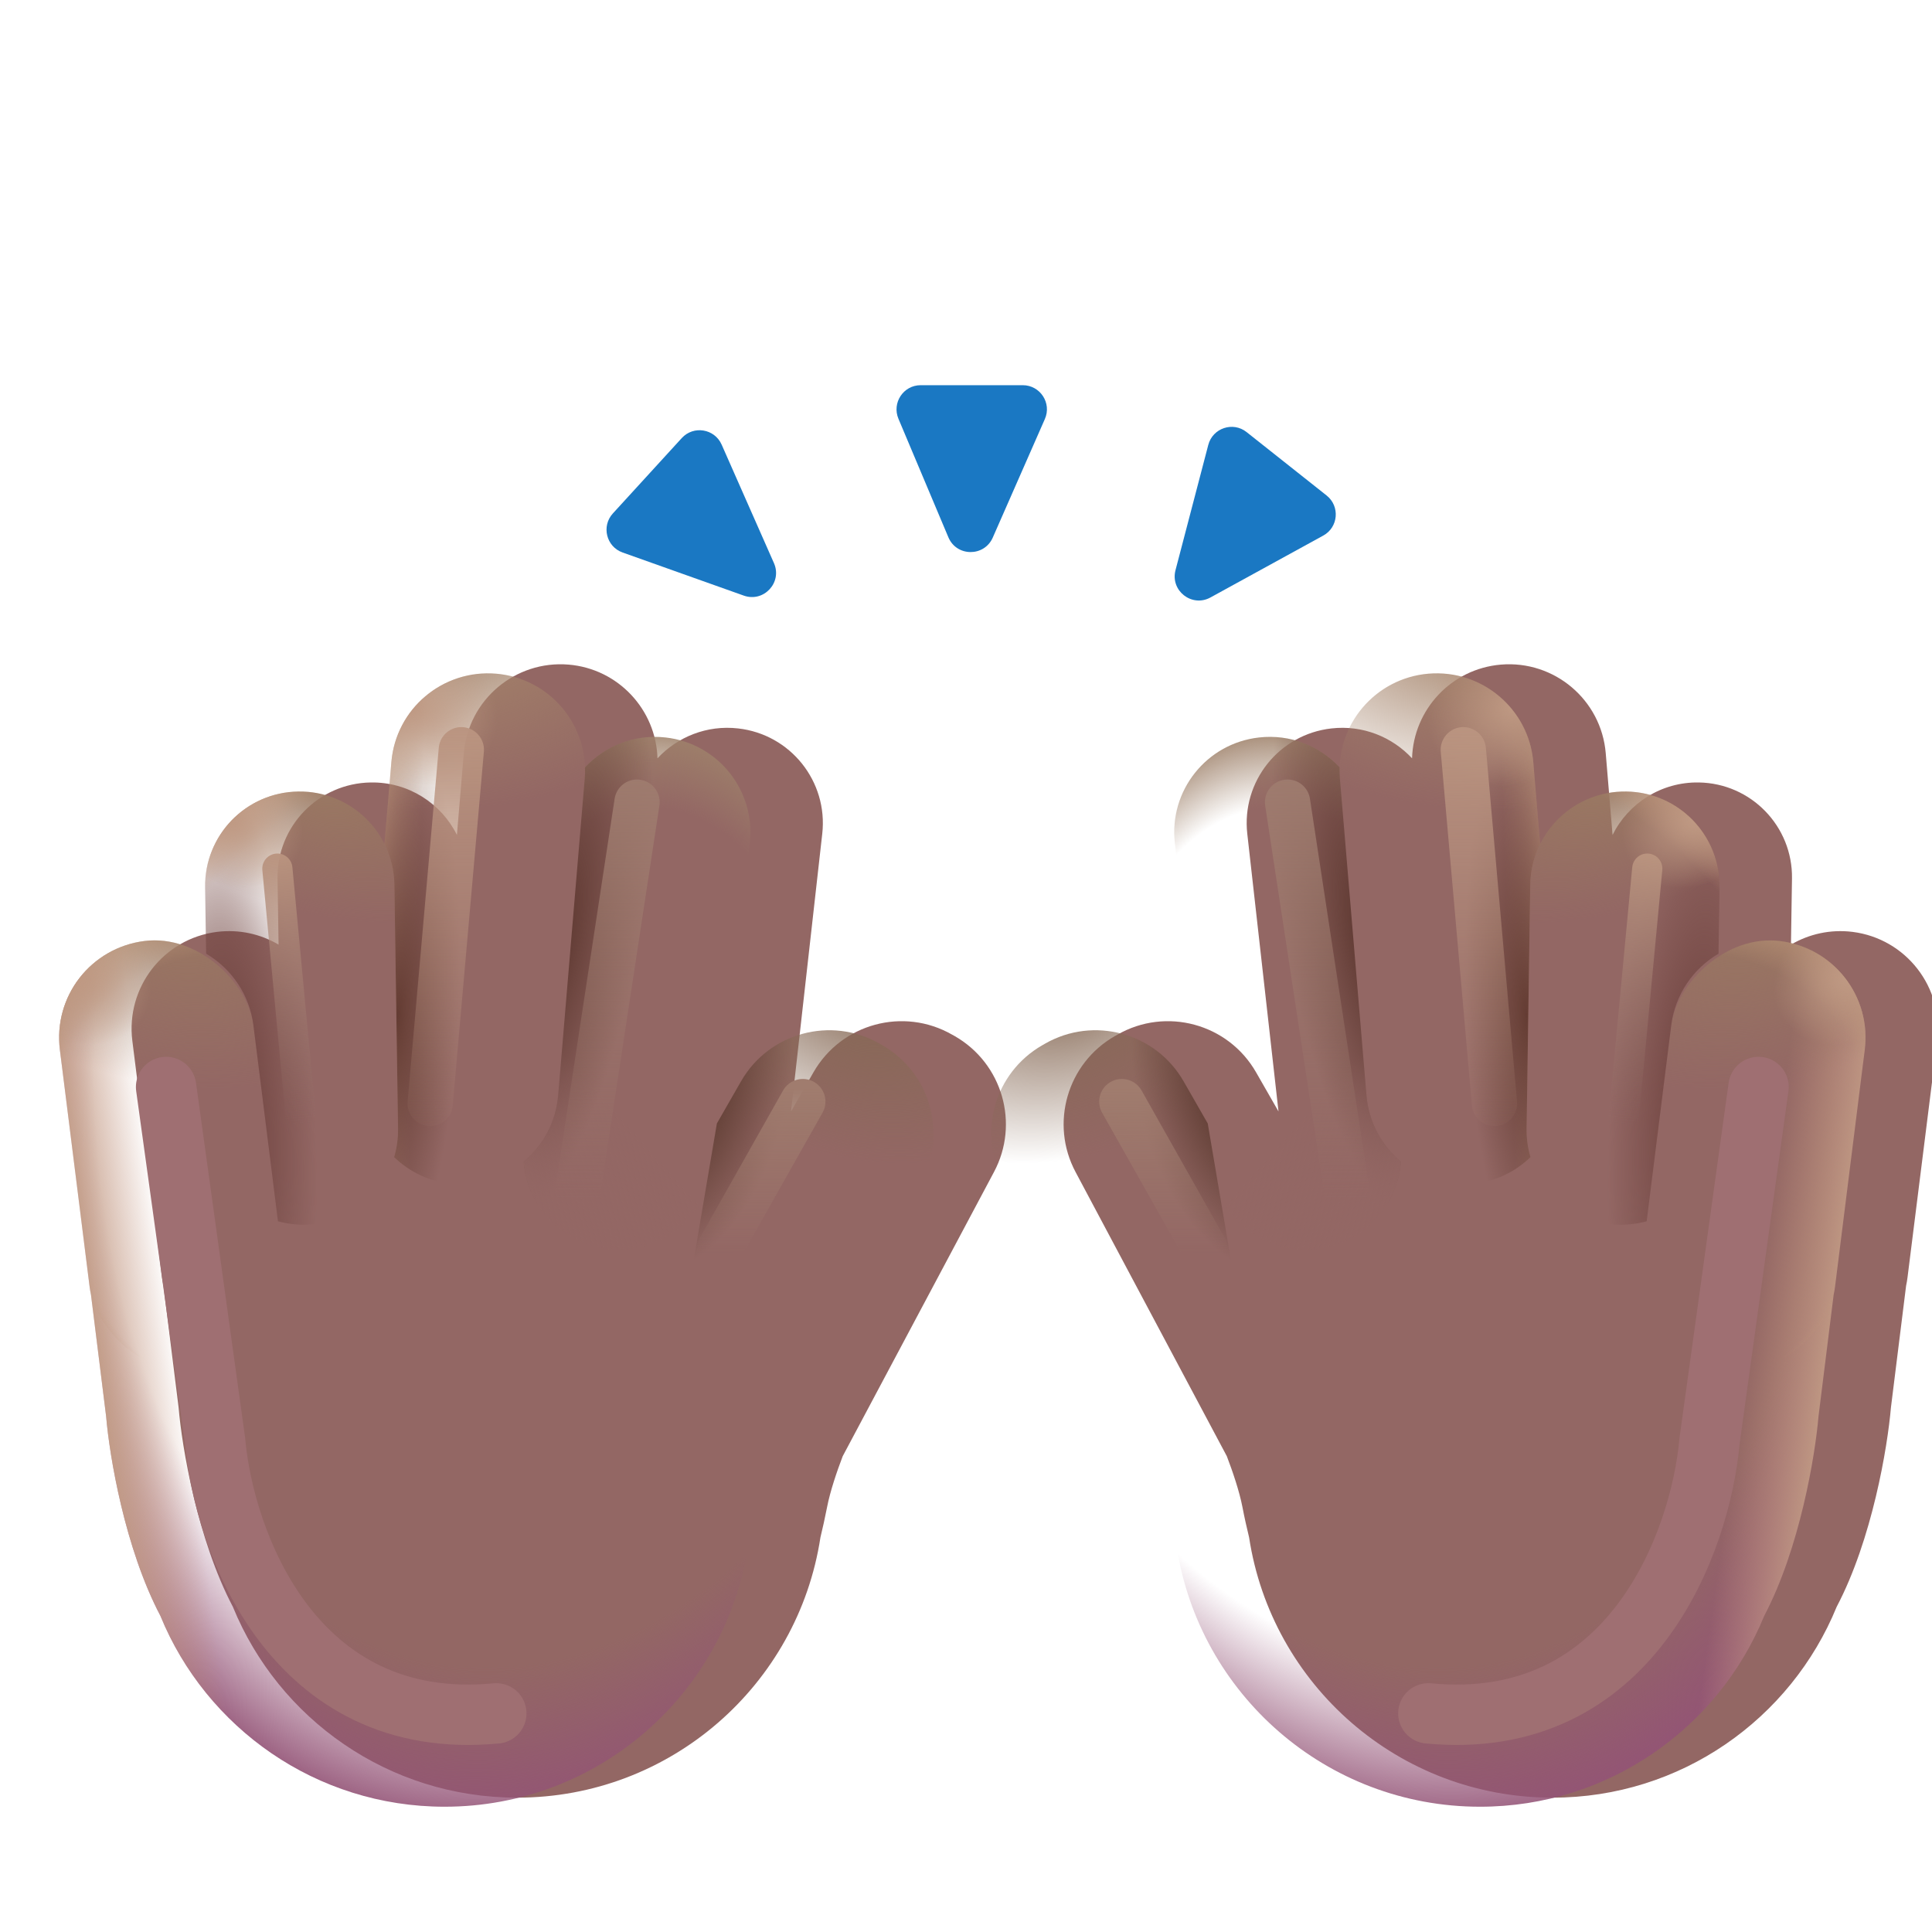 <svg width="32" height="32" viewBox="0 0 32 32" fill="none" xmlns="http://www.w3.org/2000/svg">
<g filter="url(#filter0_ii_20020_6167)">
<path d="M8.218 11.158C7.334 11.084 6.556 11.741 6.482 12.625L6.368 13.979C6.108 13.456 5.564 13.1 4.941 13.11C4.075 13.123 3.384 13.835 3.397 14.7L3.414 15.796C3.117 15.621 2.762 15.539 2.393 15.585C1.508 15.697 0.881 16.504 0.992 17.39L1.483 21.304C1.489 21.352 1.497 21.4 1.507 21.446L1.758 23.461C1.813 24.118 2.069 25.647 2.657 26.764C3.414 28.619 5.237 29.925 7.364 29.925C9.909 29.925 12.017 28.055 12.389 25.614C12.425 25.466 12.464 25.292 12.499 25.113C12.55 24.848 12.663 24.518 12.758 24.269L15.263 19.563C15.691 18.761 15.403 17.764 14.615 17.312L14.57 17.287C13.764 16.825 12.736 17.104 12.274 17.91L11.902 18.559L12.419 13.961C12.517 13.094 11.893 12.312 11.025 12.215C10.507 12.156 10.02 12.356 9.69 12.71C9.666 11.905 9.041 11.227 8.218 11.158Z" fill="#936764"/>
</g>
<path d="M8.218 11.158C7.334 11.084 6.556 11.741 6.482 12.625L6.368 13.979C6.108 13.456 5.564 13.1 4.941 13.11C4.075 13.123 3.384 13.835 3.397 14.7L3.414 15.796C3.117 15.621 2.762 15.539 2.393 15.585C1.508 15.697 0.881 16.504 0.992 17.39L1.483 21.304C1.489 21.352 1.497 21.4 1.507 21.446L1.758 23.461C1.813 24.118 2.069 25.647 2.657 26.764C3.414 28.619 5.237 29.925 7.364 29.925C9.909 29.925 12.017 28.055 12.389 25.614C12.425 25.466 12.464 25.292 12.499 25.113C12.55 24.848 12.663 24.518 12.758 24.269L15.263 19.563C15.691 18.761 15.403 17.764 14.615 17.312L14.57 17.287C13.764 16.825 12.736 17.104 12.274 17.91L11.902 18.559L12.419 13.961C12.517 13.094 11.893 12.312 11.025 12.215C10.507 12.156 10.02 12.356 9.69 12.71C9.666 11.905 9.041 11.227 8.218 11.158Z" fill="url(#paint0_radial_20020_6167)"/>
<path d="M8.218 11.158C7.334 11.084 6.556 11.741 6.482 12.625L6.368 13.979C6.108 13.456 5.564 13.1 4.941 13.11C4.075 13.123 3.384 13.835 3.397 14.7L3.414 15.796C3.117 15.621 2.762 15.539 2.393 15.585C1.508 15.697 0.881 16.504 0.992 17.39L1.483 21.304C1.489 21.352 1.497 21.4 1.507 21.446L1.758 23.461C1.813 24.118 2.069 25.647 2.657 26.764C3.414 28.619 5.237 29.925 7.364 29.925C9.909 29.925 12.017 28.055 12.389 25.614C12.425 25.466 12.464 25.292 12.499 25.113C12.55 24.848 12.663 24.518 12.758 24.269L15.263 19.563C15.691 18.761 15.403 17.764 14.615 17.312L14.57 17.287C13.764 16.825 12.736 17.104 12.274 17.91L11.902 18.559L12.419 13.961C12.517 13.094 11.893 12.312 11.025 12.215C10.507 12.156 10.02 12.356 9.69 12.71C9.666 11.905 9.041 11.227 8.218 11.158Z" fill="url(#paint1_linear_20020_6167)"/>
<rect x="0.79" y="15.787" width="3.231" height="7.176" rx="1.616" transform="rotate(-7.151 0.79 15.787)" fill="url(#paint2_radial_20020_6167)"/>
<rect x="0.79" y="15.787" width="3.231" height="7.176" rx="1.616" transform="rotate(-7.151 0.79 15.787)" fill="url(#paint3_radial_20020_6167)"/>
<rect x="0.79" y="15.787" width="3.231" height="7.176" rx="1.616" transform="rotate(-7.151 0.79 15.787)" fill="url(#paint4_radial_20020_6167)"/>
<path d="M4.941 13.11C4.075 13.123 3.384 13.835 3.397 14.7L3.414 15.796C3.83 16.041 4.133 16.47 4.198 16.987L4.604 20.228C4.746 20.267 4.895 20.287 5.049 20.285C5.915 20.272 6.606 19.559 6.593 18.694L6.532 14.653C6.519 13.788 5.807 13.097 4.941 13.11Z" fill="url(#paint5_radial_20020_6167)"/>
<path d="M4.941 13.11C4.075 13.123 3.384 13.835 3.397 14.7L3.414 15.796C3.83 16.041 4.133 16.47 4.198 16.987L4.604 20.228C4.746 20.267 4.895 20.287 5.049 20.285C5.915 20.272 6.606 19.559 6.593 18.694L6.532 14.653C6.519 13.788 5.807 13.097 4.941 13.11Z" fill="url(#paint6_radial_20020_6167)"/>
<path d="M4.941 13.11C4.075 13.123 3.384 13.835 3.397 14.7L3.414 15.796C3.83 16.041 4.133 16.47 4.198 16.987L4.604 20.228C4.746 20.267 4.895 20.287 5.049 20.285C5.915 20.272 6.606 19.559 6.593 18.694L6.532 14.653C6.519 13.788 5.807 13.097 4.941 13.11Z" fill="url(#paint7_radial_20020_6167)"/>
<path d="M4.941 13.11C4.075 13.123 3.384 13.835 3.397 14.7L3.414 15.796C3.83 16.041 4.133 16.47 4.198 16.987L4.604 20.228C4.746 20.267 4.895 20.287 5.049 20.285C5.915 20.272 6.606 19.559 6.593 18.694L6.532 14.653C6.519 13.788 5.807 13.097 4.941 13.11Z" fill="url(#paint8_radial_20020_6167)"/>
<path d="M8.218 11.158C7.334 11.084 6.556 11.741 6.482 12.625L6.368 13.979C6.47 14.182 6.528 14.411 6.532 14.653L6.593 18.694C6.595 18.858 6.572 19.017 6.528 19.166C6.785 19.414 7.125 19.578 7.509 19.61C8.393 19.685 9.17 19.028 9.245 18.143L9.685 12.894C9.759 12.01 9.103 11.233 8.218 11.158Z" fill="url(#paint9_linear_20020_6167)"/>
<path d="M8.218 11.158C7.334 11.084 6.556 11.741 6.482 12.625L6.368 13.979C6.47 14.182 6.528 14.411 6.532 14.653L6.593 18.694C6.595 18.858 6.572 19.017 6.528 19.166C6.785 19.414 7.125 19.578 7.509 19.61C8.393 19.685 9.17 19.028 9.245 18.143L9.685 12.894C9.759 12.01 9.103 11.233 8.218 11.158Z" fill="url(#paint10_radial_20020_6167)"/>
<path d="M8.218 11.158C7.334 11.084 6.556 11.741 6.482 12.625L6.368 13.979C6.47 14.182 6.528 14.411 6.532 14.653L6.593 18.694C6.595 18.858 6.572 19.017 6.528 19.166C6.785 19.414 7.125 19.578 7.509 19.61C8.393 19.685 9.17 19.028 9.245 18.143L9.685 12.894C9.759 12.01 9.103 11.233 8.218 11.158Z" fill="url(#paint11_radial_20020_6167)"/>
<path d="M8.218 11.158C7.334 11.084 6.556 11.741 6.482 12.625L6.368 13.979C6.47 14.182 6.528 14.411 6.532 14.653L6.593 18.694C6.595 18.858 6.572 19.017 6.528 19.166C6.785 19.414 7.125 19.578 7.509 19.61C8.393 19.685 9.17 19.028 9.245 18.143L9.685 12.894C9.759 12.01 9.103 11.233 8.218 11.158Z" fill="url(#paint12_radial_20020_6167)"/>
<path d="M8.674 19.242C8.992 18.976 9.207 18.589 9.245 18.143L9.685 12.894C9.69 12.832 9.692 12.771 9.69 12.71C10.02 12.356 10.507 12.156 11.025 12.215C11.893 12.312 12.516 13.094 12.419 13.961L11.819 19.294C11.722 20.161 10.94 20.785 10.073 20.688C9.307 20.602 8.731 19.982 8.674 19.242Z" fill="url(#paint13_radial_20020_6167)"/>
<path d="M8.674 19.242C8.992 18.976 9.207 18.589 9.245 18.143L9.685 12.894C9.69 12.832 9.692 12.771 9.69 12.71C10.02 12.356 10.507 12.156 11.025 12.215C11.893 12.312 12.516 13.094 12.419 13.961L11.819 19.294C11.722 20.161 10.94 20.785 10.073 20.688C9.307 20.602 8.731 19.982 8.674 19.242Z" fill="url(#paint14_radial_20020_6167)"/>
<path d="M8.674 19.242C8.992 18.976 9.207 18.589 9.245 18.143L9.685 12.894C9.69 12.832 9.692 12.771 9.69 12.71C10.02 12.356 10.507 12.156 11.025 12.215C11.893 12.312 12.516 13.094 12.419 13.961L11.819 19.294C11.722 20.161 10.94 20.785 10.073 20.688C9.307 20.602 8.731 19.982 8.674 19.242Z" fill="url(#paint15_linear_20020_6167)"/>
<path d="M14.14 21.673L15.263 19.563C15.691 18.761 15.403 17.764 14.615 17.313L14.57 17.287C13.764 16.825 12.736 17.104 12.274 17.91L11.874 18.608L11.336 21.777L14.14 21.673Z" fill="url(#paint16_radial_20020_6167)"/>
<path d="M14.14 21.673L15.263 19.563C15.691 18.761 15.403 17.764 14.615 17.313L14.57 17.287C13.764 16.825 12.736 17.104 12.274 17.91L11.874 18.608L11.336 21.777L14.14 21.673Z" fill="url(#paint17_radial_20020_6167)"/>
<g filter="url(#filter1_f_20020_6167)">
<path d="M4.594 14.387L5.062 19.355" stroke="url(#paint18_linear_20020_6167)" stroke-width="0.5" stroke-linecap="round"/>
</g>
<g filter="url(#filter2_f_20020_6167)">
<path d="M7.641 12.418L7.125 18.277" stroke="url(#paint19_linear_20020_6167)" stroke-width="0.75" stroke-linecap="round"/>
</g>
<g filter="url(#filter3_f_20020_6167)">
<path d="M10.551 13.286L9.578 19.683" stroke="url(#paint20_linear_20020_6167)" stroke-width="0.75" stroke-linecap="round"/>
</g>
<g filter="url(#filter4_f_20020_6167)">
<path d="M13.297 18.246L11.922 20.683" stroke="url(#paint21_linear_20020_6167)" stroke-width="0.75" stroke-linecap="round"/>
</g>
<g filter="url(#filter5_f_20020_6167)">
<path d="M2.751 18.004L3.564 23.879C3.709 25.514 4.845 28.704 8.22 28.379" stroke="#9F6F72" stroke-linecap="round"/>
</g>
<g filter="url(#filter6_ii_20020_6167)">
<path d="M23.66 11.158C24.544 11.084 25.322 11.741 25.396 12.625L25.509 13.979C25.77 13.456 26.314 13.1 26.937 13.11C27.802 13.123 28.494 13.835 28.481 14.7L28.464 15.796C28.761 15.621 29.116 15.539 29.485 15.585C30.37 15.697 30.997 16.504 30.886 17.39L30.395 21.304C30.389 21.352 30.381 21.4 30.371 21.446L30.12 23.461C30.064 24.118 29.809 25.647 29.221 26.764C28.463 28.619 26.641 29.925 24.514 29.925C21.969 29.925 19.861 28.055 19.489 25.614C19.453 25.466 19.413 25.292 19.379 25.113C19.328 24.848 19.215 24.518 19.12 24.269L16.615 19.563C16.187 18.761 16.475 17.764 17.263 17.312L17.308 17.287C18.114 16.825 19.142 17.104 19.604 17.91L19.976 18.559L19.459 13.961C19.361 13.094 19.985 12.312 20.853 12.215C21.371 12.156 21.858 12.356 22.188 12.71C22.212 11.905 22.837 11.227 23.66 11.158Z" fill="#936764"/>
</g>
<path d="M23.66 11.158C24.544 11.084 25.322 11.741 25.396 12.625L25.509 13.979C25.77 13.456 26.314 13.1 26.937 13.11C27.802 13.123 28.494 13.835 28.481 14.7L28.464 15.796C28.761 15.621 29.116 15.539 29.485 15.585C30.37 15.697 30.997 16.504 30.886 17.39L30.395 21.304C30.389 21.352 30.381 21.4 30.371 21.446L30.12 23.461C30.064 24.118 29.809 25.647 29.221 26.764C28.463 28.619 26.641 29.925 24.514 29.925C21.969 29.925 19.861 28.055 19.489 25.614C19.453 25.466 19.413 25.292 19.379 25.113C19.328 24.848 19.215 24.518 19.12 24.269L16.615 19.563C16.187 18.761 16.475 17.764 17.263 17.312L17.308 17.287C18.114 16.825 19.142 17.104 19.604 17.91L19.976 18.559L19.459 13.961C19.361 13.094 19.985 12.312 20.853 12.215C21.371 12.156 21.858 12.356 22.188 12.71C22.212 11.905 22.837 11.227 23.66 11.158Z" fill="url(#paint22_radial_20020_6167)"/>
<path d="M23.66 11.158C24.544 11.084 25.322 11.741 25.396 12.625L25.509 13.979C25.77 13.456 26.314 13.1 26.937 13.11C27.802 13.123 28.494 13.835 28.481 14.7L28.464 15.796C28.761 15.621 29.116 15.539 29.485 15.585C30.37 15.697 30.997 16.504 30.886 17.39L30.395 21.304C30.389 21.352 30.381 21.4 30.371 21.446L30.12 23.461C30.064 24.118 29.809 25.647 29.221 26.764C28.463 28.619 26.641 29.925 24.514 29.925C21.969 29.925 19.861 28.055 19.489 25.614C19.453 25.466 19.413 25.292 19.379 25.113C19.328 24.848 19.215 24.518 19.12 24.269L16.615 19.563C16.187 18.761 16.475 17.764 17.263 17.312L17.308 17.287C18.114 16.825 19.142 17.104 19.604 17.91L19.976 18.559L19.459 13.961C19.361 13.094 19.985 12.312 20.853 12.215C21.371 12.156 21.858 12.356 22.188 12.71C22.212 11.905 22.837 11.227 23.66 11.158Z" fill="url(#paint23_linear_20020_6167)"/>
<rect width="3.231" height="7.176" rx="1.616" transform="matrix(-0.992 -0.124 -0.124 0.992 31.087 15.787)" fill="url(#paint24_radial_20020_6167)"/>
<rect width="3.231" height="7.176" rx="1.616" transform="matrix(-0.992 -0.124 -0.124 0.992 31.087 15.787)" fill="url(#paint25_radial_20020_6167)"/>
<rect width="3.231" height="7.176" rx="1.616" transform="matrix(-0.992 -0.124 -0.124 0.992 31.087 15.787)" fill="url(#paint26_radial_20020_6167)"/>
<path d="M26.937 13.11C27.802 13.123 28.494 13.835 28.481 14.7L28.464 15.796C28.047 16.041 27.745 16.47 27.68 16.987L27.274 20.228C27.132 20.267 26.983 20.287 26.829 20.285C25.963 20.272 25.272 19.559 25.285 18.694L25.346 14.653C25.359 13.788 26.071 13.097 26.937 13.11Z" fill="url(#paint27_radial_20020_6167)"/>
<path d="M26.937 13.11C27.802 13.123 28.494 13.835 28.481 14.7L28.464 15.796C28.047 16.041 27.745 16.47 27.68 16.987L27.274 20.228C27.132 20.267 26.983 20.287 26.829 20.285C25.963 20.272 25.272 19.559 25.285 18.694L25.346 14.653C25.359 13.788 26.071 13.097 26.937 13.11Z" fill="url(#paint28_radial_20020_6167)"/>
<path d="M26.937 13.11C27.802 13.123 28.494 13.835 28.481 14.7L28.464 15.796C28.047 16.041 27.745 16.47 27.68 16.987L27.274 20.228C27.132 20.267 26.983 20.287 26.829 20.285C25.963 20.272 25.272 19.559 25.285 18.694L25.346 14.653C25.359 13.788 26.071 13.097 26.937 13.11Z" fill="url(#paint29_radial_20020_6167)"/>
<path d="M26.937 13.11C27.802 13.123 28.494 13.835 28.481 14.7L28.464 15.796C28.047 16.041 27.745 16.47 27.68 16.987L27.274 20.228C27.132 20.267 26.983 20.287 26.829 20.285C25.963 20.272 25.272 19.559 25.285 18.694L25.346 14.653C25.359 13.788 26.071 13.097 26.937 13.11Z" fill="url(#paint30_radial_20020_6167)"/>
<path d="M23.66 11.158C24.544 11.084 25.322 11.741 25.396 12.625L25.509 13.979C25.408 14.182 25.349 14.411 25.346 14.653L25.285 18.694C25.283 18.858 25.305 19.017 25.35 19.166C25.093 19.414 24.753 19.578 24.369 19.61C23.485 19.685 22.708 19.028 22.633 18.143L22.193 12.894C22.119 12.01 22.775 11.233 23.66 11.158Z" fill="url(#paint31_linear_20020_6167)"/>
<path d="M23.66 11.158C24.544 11.084 25.322 11.741 25.396 12.625L25.509 13.979C25.408 14.182 25.349 14.411 25.346 14.653L25.285 18.694C25.283 18.858 25.305 19.017 25.35 19.166C25.093 19.414 24.753 19.578 24.369 19.61C23.485 19.685 22.708 19.028 22.633 18.143L22.193 12.894C22.119 12.01 22.775 11.233 23.66 11.158Z" fill="url(#paint32_radial_20020_6167)"/>
<path d="M23.66 11.158C24.544 11.084 25.322 11.741 25.396 12.625L25.509 13.979C25.408 14.182 25.349 14.411 25.346 14.653L25.285 18.694C25.283 18.858 25.305 19.017 25.35 19.166C25.093 19.414 24.753 19.578 24.369 19.61C23.485 19.685 22.708 19.028 22.633 18.143L22.193 12.894C22.119 12.01 22.775 11.233 23.66 11.158Z" fill="url(#paint33_radial_20020_6167)"/>
<path d="M23.66 11.158C24.544 11.084 25.322 11.741 25.396 12.625L25.509 13.979C25.408 14.182 25.349 14.411 25.346 14.653L25.285 18.694C25.283 18.858 25.305 19.017 25.35 19.166C25.093 19.414 24.753 19.578 24.369 19.61C23.485 19.685 22.708 19.028 22.633 18.143L22.193 12.894C22.119 12.01 22.775 11.233 23.66 11.158Z" fill="url(#paint34_radial_20020_6167)"/>
<path d="M23.204 19.242C22.886 18.976 22.671 18.589 22.633 18.143L22.193 12.894C22.188 12.832 22.186 12.771 22.188 12.71C21.858 12.356 21.371 12.156 20.853 12.215C19.985 12.312 19.361 13.094 19.459 13.961L20.058 19.294C20.156 20.161 20.938 20.785 21.805 20.688C22.571 20.602 23.146 19.982 23.204 19.242Z" fill="url(#paint35_radial_20020_6167)"/>
<path d="M23.204 19.242C22.886 18.976 22.671 18.589 22.633 18.143L22.193 12.894C22.188 12.832 22.186 12.771 22.188 12.71C21.858 12.356 21.371 12.156 20.853 12.215C19.985 12.312 19.361 13.094 19.459 13.961L20.058 19.294C20.156 20.161 20.938 20.785 21.805 20.688C22.571 20.602 23.146 19.982 23.204 19.242Z" fill="url(#paint36_radial_20020_6167)"/>
<path d="M23.204 19.242C22.886 18.976 22.671 18.589 22.633 18.143L22.193 12.894C22.188 12.832 22.186 12.771 22.188 12.71C21.858 12.356 21.371 12.156 20.853 12.215C19.985 12.312 19.361 13.094 19.459 13.961L20.058 19.294C20.156 20.161 20.938 20.785 21.805 20.688C22.571 20.602 23.146 19.982 23.204 19.242Z" fill="url(#paint37_linear_20020_6167)"/>
<path d="M17.738 21.673L16.615 19.563C16.187 18.761 16.475 17.764 17.263 17.313L17.308 17.287C18.114 16.825 19.142 17.104 19.604 17.91L20.004 18.608L20.542 21.777L17.738 21.673Z" fill="url(#paint38_radial_20020_6167)"/>
<path d="M17.738 21.673L16.615 19.563C16.187 18.761 16.475 17.764 17.263 17.313L17.308 17.287C18.114 16.825 19.142 17.104 19.604 17.91L20.004 18.608L20.542 21.777L17.738 21.673Z" fill="url(#paint39_radial_20020_6167)"/>
<g filter="url(#filter7_f_20020_6167)">
<path d="M27.284 14.387L26.815 19.355" stroke="url(#paint40_linear_20020_6167)" stroke-width="0.5" stroke-linecap="round"/>
</g>
<g filter="url(#filter8_f_20020_6167)">
<path d="M24.237 12.418L24.753 18.277" stroke="url(#paint41_linear_20020_6167)" stroke-width="0.75" stroke-linecap="round"/>
</g>
<g filter="url(#filter9_f_20020_6167)">
<path d="M21.326 13.286L22.3 19.683" stroke="url(#paint42_linear_20020_6167)" stroke-width="0.75" stroke-linecap="round"/>
</g>
<g filter="url(#filter10_f_20020_6167)">
<path d="M18.581 18.246L19.956 20.683" stroke="url(#paint43_linear_20020_6167)" stroke-width="0.75" stroke-linecap="round"/>
</g>
<g filter="url(#filter11_f_20020_6167)">
<path d="M29.127 18.004L28.314 23.879C28.168 25.514 27.033 28.704 23.658 28.379" stroke="#9F6F72" stroke-linecap="round"/>
</g>
<g filter="url(#filter12_ii_20020_6167)">
<path d="M19.949 9.746L21.817 8.721C22.068 8.584 22.097 8.235 21.873 8.057L20.548 7.007C20.322 6.827 19.986 6.94 19.913 7.219L19.37 9.294C19.281 9.634 19.641 9.915 19.949 9.746Z" fill="#1A78C3"/>
</g>
<g filter="url(#filter13_ii_20020_6167)">
<path d="M15.608 8.749L14.781 6.786C14.67 6.522 14.863 6.23 15.149 6.23H16.84C17.129 6.23 17.323 6.527 17.206 6.791L16.343 8.755C16.201 9.076 15.744 9.073 15.608 8.749Z" fill="#1A78C3"/>
</g>
<g filter="url(#filter14_ii_20020_6167)">
<path d="M12.219 9.715L10.212 9.001C9.942 8.905 9.858 8.565 10.051 8.354L11.192 7.106C11.387 6.893 11.736 6.95 11.853 7.215L12.719 9.177C12.861 9.498 12.55 9.833 12.219 9.715Z" fill="#1A78C3"/>
</g>
<defs>
<filter id="filter0_ii_20020_6167" x="0.979" y="11.003" width="15.482" height="18.923" filterUnits="userSpaceOnUse" color-interpolation-filters="sRGB">
<feFlood flood-opacity="0" result="BackgroundImageFix"/>
<feBlend mode="normal" in="SourceGraphic" in2="BackgroundImageFix" result="shape"/>
<feColorMatrix in="SourceAlpha" type="matrix" values="0 0 0 0 0 0 0 0 0 0 0 0 0 0 0 0 0 0 127 0" result="hardAlpha"/>
<feOffset dx="1"/>
<feGaussianBlur stdDeviation="0.5"/>
<feComposite in2="hardAlpha" operator="arithmetic" k2="-1" k3="1"/>
<feColorMatrix type="matrix" values="0 0 0 0 0.639 0 0 0 0 0.427 0 0 0 0 0.467 0 0 0 1 0"/>
<feBlend mode="normal" in2="shape" result="effect1_innerShadow_20020_6167"/>
<feColorMatrix in="SourceAlpha" type="matrix" values="0 0 0 0 0 0 0 0 0 0 0 0 0 0 0 0 0 0 127 0" result="hardAlpha"/>
<feOffset dx="0.2" dy="-0.15"/>
<feGaussianBlur stdDeviation="0.25"/>
<feComposite in2="hardAlpha" operator="arithmetic" k2="-1" k3="1"/>
<feColorMatrix type="matrix" values="0 0 0 0 0.776 0 0 0 0 0.596 0 0 0 0 0.506 0 0 0 1 0"/>
<feBlend mode="normal" in2="effect1_innerShadow_20020_6167" result="effect2_innerShadow_20020_6167"/>
</filter>
<filter id="filter1_f_20020_6167" x="3.594" y="13.387" width="2.469" height="6.969" filterUnits="userSpaceOnUse" color-interpolation-filters="sRGB">
<feFlood flood-opacity="0" result="BackgroundImageFix"/>
<feBlend mode="normal" in="SourceGraphic" in2="BackgroundImageFix" result="shape"/>
<feGaussianBlur stdDeviation="0.375" result="effect1_foregroundBlur_20020_6167"/>
</filter>
<filter id="filter2_f_20020_6167" x="6" y="11.293" width="2.766" height="8.109" filterUnits="userSpaceOnUse" color-interpolation-filters="sRGB">
<feFlood flood-opacity="0" result="BackgroundImageFix"/>
<feBlend mode="normal" in="SourceGraphic" in2="BackgroundImageFix" result="shape"/>
<feGaussianBlur stdDeviation="0.375" result="effect1_foregroundBlur_20020_6167"/>
</filter>
<filter id="filter3_f_20020_6167" x="8.453" y="12.161" width="3.223" height="8.647" filterUnits="userSpaceOnUse" color-interpolation-filters="sRGB">
<feFlood flood-opacity="0" result="BackgroundImageFix"/>
<feBlend mode="normal" in="SourceGraphic" in2="BackgroundImageFix" result="shape"/>
<feGaussianBlur stdDeviation="0.375" result="effect1_foregroundBlur_20020_6167"/>
</filter>
<filter id="filter4_f_20020_6167" x="10.797" y="17.121" width="3.625" height="4.688" filterUnits="userSpaceOnUse" color-interpolation-filters="sRGB">
<feFlood flood-opacity="0" result="BackgroundImageFix"/>
<feBlend mode="normal" in="SourceGraphic" in2="BackgroundImageFix" result="shape"/>
<feGaussianBlur stdDeviation="0.375" result="effect1_foregroundBlur_20020_6167"/>
</filter>
<filter id="filter5_f_20020_6167" x="0.251" y="15.504" width="10.469" height="15.398" filterUnits="userSpaceOnUse" color-interpolation-filters="sRGB">
<feFlood flood-opacity="0" result="BackgroundImageFix"/>
<feBlend mode="normal" in="SourceGraphic" in2="BackgroundImageFix" result="shape"/>
<feGaussianBlur stdDeviation="1" result="effect1_foregroundBlur_20020_6167"/>
</filter>
<filter id="filter6_ii_20020_6167" x="16.417" y="11.003" width="15.482" height="18.923" filterUnits="userSpaceOnUse" color-interpolation-filters="sRGB">
<feFlood flood-opacity="0" result="BackgroundImageFix"/>
<feBlend mode="normal" in="SourceGraphic" in2="BackgroundImageFix" result="shape"/>
<feColorMatrix in="SourceAlpha" type="matrix" values="0 0 0 0 0 0 0 0 0 0 0 0 0 0 0 0 0 0 127 0" result="hardAlpha"/>
<feOffset dx="1"/>
<feGaussianBlur stdDeviation="0.5"/>
<feComposite in2="hardAlpha" operator="arithmetic" k2="-1" k3="1"/>
<feColorMatrix type="matrix" values="0 0 0 0 0.639 0 0 0 0 0.427 0 0 0 0 0.467 0 0 0 1 0"/>
<feBlend mode="normal" in2="shape" result="effect1_innerShadow_20020_6167"/>
<feColorMatrix in="SourceAlpha" type="matrix" values="0 0 0 0 0 0 0 0 0 0 0 0 0 0 0 0 0 0 127 0" result="hardAlpha"/>
<feOffset dx="0.2" dy="-0.15"/>
<feGaussianBlur stdDeviation="0.25"/>
<feComposite in2="hardAlpha" operator="arithmetic" k2="-1" k3="1"/>
<feColorMatrix type="matrix" values="0 0 0 0 0.776 0 0 0 0 0.596 0 0 0 0 0.506 0 0 0 1 0"/>
<feBlend mode="normal" in2="effect1_innerShadow_20020_6167" result="effect2_innerShadow_20020_6167"/>
</filter>
<filter id="filter7_f_20020_6167" x="25.815" y="13.387" width="2.469" height="6.969" filterUnits="userSpaceOnUse" color-interpolation-filters="sRGB">
<feFlood flood-opacity="0" result="BackgroundImageFix"/>
<feBlend mode="normal" in="SourceGraphic" in2="BackgroundImageFix" result="shape"/>
<feGaussianBlur stdDeviation="0.375" result="effect1_foregroundBlur_20020_6167"/>
</filter>
<filter id="filter8_f_20020_6167" x="23.112" y="11.293" width="2.766" height="8.109" filterUnits="userSpaceOnUse" color-interpolation-filters="sRGB">
<feFlood flood-opacity="0" result="BackgroundImageFix"/>
<feBlend mode="normal" in="SourceGraphic" in2="BackgroundImageFix" result="shape"/>
<feGaussianBlur stdDeviation="0.375" result="effect1_foregroundBlur_20020_6167"/>
</filter>
<filter id="filter9_f_20020_6167" x="20.201" y="12.161" width="3.223" height="8.647" filterUnits="userSpaceOnUse" color-interpolation-filters="sRGB">
<feFlood flood-opacity="0" result="BackgroundImageFix"/>
<feBlend mode="normal" in="SourceGraphic" in2="BackgroundImageFix" result="shape"/>
<feGaussianBlur stdDeviation="0.375" result="effect1_foregroundBlur_20020_6167"/>
</filter>
<filter id="filter10_f_20020_6167" x="17.456" y="17.121" width="3.625" height="4.688" filterUnits="userSpaceOnUse" color-interpolation-filters="sRGB">
<feFlood flood-opacity="0" result="BackgroundImageFix"/>
<feBlend mode="normal" in="SourceGraphic" in2="BackgroundImageFix" result="shape"/>
<feGaussianBlur stdDeviation="0.375" result="effect1_foregroundBlur_20020_6167"/>
</filter>
<filter id="filter11_f_20020_6167" x="21.158" y="15.504" width="10.469" height="15.398" filterUnits="userSpaceOnUse" color-interpolation-filters="sRGB">
<feFlood flood-opacity="0" result="BackgroundImageFix"/>
<feBlend mode="normal" in="SourceGraphic" in2="BackgroundImageFix" result="shape"/>
<feGaussianBlur stdDeviation="1" result="effect1_foregroundBlur_20020_6167"/>
</filter>
<filter id="filter12_ii_20020_6167" x="19.206" y="6.92" width="3.069" height="3.027" filterUnits="userSpaceOnUse" color-interpolation-filters="sRGB">
<feFlood flood-opacity="0" result="BackgroundImageFix"/>
<feBlend mode="normal" in="SourceGraphic" in2="BackgroundImageFix" result="shape"/>
<feColorMatrix in="SourceAlpha" type="matrix" values="0 0 0 0 0 0 0 0 0 0 0 0 0 0 0 0 0 0 127 0" result="hardAlpha"/>
<feOffset dx="-0.15" dy="0.15"/>
<feGaussianBlur stdDeviation="0.15"/>
<feComposite in2="hardAlpha" operator="arithmetic" k2="-1" k3="1"/>
<feColorMatrix type="matrix" values="0 0 0 0 0.114 0 0 0 0 0.569 0 0 0 0 0.898 0 0 0 1 0"/>
<feBlend mode="normal" in2="shape" result="effect1_innerShadow_20020_6167"/>
<feColorMatrix in="SourceAlpha" type="matrix" values="0 0 0 0 0 0 0 0 0 0 0 0 0 0 0 0 0 0 127 0" result="hardAlpha"/>
<feOffset dx="0.25"/>
<feGaussianBlur stdDeviation="0.2"/>
<feComposite in2="hardAlpha" operator="arithmetic" k2="-1" k3="1"/>
<feColorMatrix type="matrix" values="0 0 0 0 0.078 0 0 0 0 0.341 0 0 0 0 0.588 0 0 0 1 0"/>
<feBlend mode="normal" in2="effect1_innerShadow_20020_6167" result="effect2_innerShadow_20020_6167"/>
</filter>
<filter id="filter13_ii_20020_6167" x="14.599" y="6.23" width="2.892" height="2.913" filterUnits="userSpaceOnUse" color-interpolation-filters="sRGB">
<feFlood flood-opacity="0" result="BackgroundImageFix"/>
<feBlend mode="normal" in="SourceGraphic" in2="BackgroundImageFix" result="shape"/>
<feColorMatrix in="SourceAlpha" type="matrix" values="0 0 0 0 0 0 0 0 0 0 0 0 0 0 0 0 0 0 127 0" result="hardAlpha"/>
<feOffset dx="-0.15" dy="0.15"/>
<feGaussianBlur stdDeviation="0.15"/>
<feComposite in2="hardAlpha" operator="arithmetic" k2="-1" k3="1"/>
<feColorMatrix type="matrix" values="0 0 0 0 0.114 0 0 0 0 0.569 0 0 0 0 0.898 0 0 0 1 0"/>
<feBlend mode="normal" in2="shape" result="effect1_innerShadow_20020_6167"/>
<feColorMatrix in="SourceAlpha" type="matrix" values="0 0 0 0 0 0 0 0 0 0 0 0 0 0 0 0 0 0 127 0" result="hardAlpha"/>
<feOffset dx="0.25"/>
<feGaussianBlur stdDeviation="0.2"/>
<feComposite in2="hardAlpha" operator="arithmetic" k2="-1" k3="1"/>
<feColorMatrix type="matrix" values="0 0 0 0 0.078 0 0 0 0 0.341 0 0 0 0 0.588 0 0 0 1 0"/>
<feBlend mode="normal" in2="effect1_innerShadow_20020_6167" result="effect2_innerShadow_20020_6167"/>
</filter>
<filter id="filter14_ii_20020_6167" x="9.796" y="6.976" width="3.208" height="2.913" filterUnits="userSpaceOnUse" color-interpolation-filters="sRGB">
<feFlood flood-opacity="0" result="BackgroundImageFix"/>
<feBlend mode="normal" in="SourceGraphic" in2="BackgroundImageFix" result="shape"/>
<feColorMatrix in="SourceAlpha" type="matrix" values="0 0 0 0 0 0 0 0 0 0 0 0 0 0 0 0 0 0 127 0" result="hardAlpha"/>
<feOffset dx="-0.15" dy="0.15"/>
<feGaussianBlur stdDeviation="0.15"/>
<feComposite in2="hardAlpha" operator="arithmetic" k2="-1" k3="1"/>
<feColorMatrix type="matrix" values="0 0 0 0 0.114 0 0 0 0 0.569 0 0 0 0 0.898 0 0 0 1 0"/>
<feBlend mode="normal" in2="shape" result="effect1_innerShadow_20020_6167"/>
<feColorMatrix in="SourceAlpha" type="matrix" values="0 0 0 0 0 0 0 0 0 0 0 0 0 0 0 0 0 0 127 0" result="hardAlpha"/>
<feOffset dx="0.25"/>
<feGaussianBlur stdDeviation="0.2"/>
<feComposite in2="hardAlpha" operator="arithmetic" k2="-1" k3="1"/>
<feColorMatrix type="matrix" values="0 0 0 0 0.078 0 0 0 0 0.341 0 0 0 0 0.588 0 0 0 1 0"/>
<feBlend mode="normal" in2="effect1_innerShadow_20020_6167" result="effect2_innerShadow_20020_6167"/>
</filter>
<radialGradient id="paint0_radial_20020_6167" cx="0" cy="0" r="1" gradientUnits="userSpaceOnUse" gradientTransform="translate(9.297 15.652) rotate(99.505) scale(14.861 9.246)">
<stop offset="0.814" stop-color="#935376" stop-opacity="0"/>
<stop offset="1" stop-color="#935376"/>
</radialGradient>
<linearGradient id="paint1_linear_20020_6167" x1="1.608" y1="23.141" x2="3.012" y2="22.949" gradientUnits="userSpaceOnUse">
<stop stop-color="#C19B84"/>
<stop offset="1" stop-color="#C49480" stop-opacity="0"/>
</linearGradient>
<radialGradient id="paint2_radial_20020_6167" cx="0" cy="0" r="1" gradientUnits="userSpaceOnUse" gradientTransform="translate(2.912 15.34) rotate(108.578) scale(2.881 4.415)">
<stop stop-color="#9A7962"/>
<stop offset="0.999" stop-color="#9A7962" stop-opacity="0"/>
</radialGradient>
<radialGradient id="paint3_radial_20020_6167" cx="0" cy="0" r="1" gradientUnits="userSpaceOnUse" gradientTransform="translate(4.347 20.369) rotate(-127.89) scale(5.625 4.489)">
<stop offset="0.807" stop-color="#BE977A" stop-opacity="0"/>
<stop offset="1" stop-color="#BE977A"/>
</radialGradient>
<radialGradient id="paint4_radial_20020_6167" cx="0" cy="0" r="1" gradientUnits="userSpaceOnUse" gradientTransform="translate(1.204 16.25) rotate(-143.869) scale(1.295 1.06)">
<stop stop-color="#BF9983"/>
<stop offset="1" stop-color="#BF9983" stop-opacity="0"/>
</radialGradient>
<radialGradient id="paint5_radial_20020_6167" cx="0" cy="0" r="1" gradientUnits="userSpaceOnUse" gradientTransform="translate(3.829 18.301) rotate(-3.879) scale(1.379 5.433)">
<stop offset="0.105" stop-color="#6F433F"/>
<stop offset="1" stop-color="#6F433F" stop-opacity="0"/>
</radialGradient>
<radialGradient id="paint6_radial_20020_6167" cx="0" cy="0" r="1" gradientUnits="userSpaceOnUse" gradientTransform="translate(5.251 12.962) rotate(105.092) scale(2.149 4.003)">
<stop stop-color="#9A7962"/>
<stop offset="0.999" stop-color="#9A7962" stop-opacity="0"/>
</radialGradient>
<radialGradient id="paint7_radial_20020_6167" cx="0" cy="0" r="1" gradientUnits="userSpaceOnUse" gradientTransform="translate(6.813 17.228) rotate(-133.905) scale(5.178 6.622)">
<stop offset="0.803" stop-color="#C59B7E" stop-opacity="0"/>
<stop offset="1" stop-color="#C59B7E"/>
</radialGradient>
<radialGradient id="paint8_radial_20020_6167" cx="0" cy="0" r="1" gradientUnits="userSpaceOnUse" gradientTransform="translate(3.806 13.572) rotate(-143.572) scale(1.286 1.056)">
<stop stop-color="#BF9983"/>
<stop offset="1" stop-color="#BF9983" stop-opacity="0"/>
</radialGradient>
<linearGradient id="paint9_linear_20020_6167" x1="11.494" y1="14.244" x2="5.922" y2="14.05" gradientUnits="userSpaceOnUse">
<stop offset="0.813" stop-color="#C29A7E" stop-opacity="0"/>
<stop offset="1" stop-color="#C29A7E"/>
</linearGradient>
<radialGradient id="paint10_radial_20020_6167" cx="0" cy="0" r="1" gradientUnits="userSpaceOnUse" gradientTransform="translate(6.591 16.804) rotate(2.936) scale(1.007 4.5)">
<stop stop-color="#643C33"/>
<stop offset="1" stop-color="#643C33" stop-opacity="0"/>
</radialGradient>
<radialGradient id="paint11_radial_20020_6167" cx="0" cy="0" r="1" gradientUnits="userSpaceOnUse" gradientTransform="translate(7.496 10.637) rotate(85.764) scale(2.764 4.835)">
<stop stop-color="#A4836A"/>
<stop offset="1" stop-color="#A4836A" stop-opacity="0"/>
</radialGradient>
<radialGradient id="paint12_radial_20020_6167" cx="0" cy="0" r="1" gradientUnits="userSpaceOnUse" gradientTransform="translate(6.794 11.699) rotate(-151.069) scale(1.492 1.262)">
<stop stop-color="#BF9983"/>
<stop offset="1" stop-color="#BF9983" stop-opacity="0"/>
</radialGradient>
<radialGradient id="paint13_radial_20020_6167" cx="0" cy="0" r="1" gradientUnits="userSpaceOnUse" gradientTransform="translate(10.433 19.394) rotate(-85.959) scale(7.374 4.219)">
<stop offset="0.816" stop-color="#9F826B" stop-opacity="0"/>
<stop offset="1" stop-color="#9F826B"/>
</radialGradient>
<radialGradient id="paint14_radial_20020_6167" cx="0" cy="0" r="1" gradientUnits="userSpaceOnUse" gradientTransform="translate(9.201 15.579) rotate(10.707) scale(1.374 4.83)">
<stop stop-color="#5A352D"/>
<stop offset="1" stop-color="#5A352D" stop-opacity="0"/>
</radialGradient>
<linearGradient id="paint15_linear_20020_6167" x1="8.898" y1="20.11" x2="10.462" y2="18.706" gradientUnits="userSpaceOnUse">
<stop stop-color="#936764"/>
<stop offset="1" stop-color="#936764" stop-opacity="0"/>
</linearGradient>
<radialGradient id="paint16_radial_20020_6167" cx="0" cy="0" r="1" gradientUnits="userSpaceOnUse" gradientTransform="translate(14.259 16.472) rotate(104.692) scale(2.705 3.882)">
<stop stop-color="#866955"/>
<stop offset="1" stop-color="#866955" stop-opacity="0"/>
</radialGradient>
<radialGradient id="paint17_radial_20020_6167" cx="0" cy="0" r="1" gradientUnits="userSpaceOnUse" gradientTransform="translate(11.078 17.84) rotate(10.784) scale(2.004 3.316)">
<stop offset="0.323" stop-color="#59382D"/>
<stop offset="1" stop-color="#59382D" stop-opacity="0"/>
</radialGradient>
<linearGradient id="paint18_linear_20020_6167" x1="4.469" y1="14.027" x2="4.953" y2="18.621" gradientUnits="userSpaceOnUse">
<stop stop-color="#BB9580"/>
<stop offset="1" stop-color="#927169" stop-opacity="0"/>
<stop offset="1" stop-color="#BB9580" stop-opacity="0"/>
</linearGradient>
<linearGradient id="paint19_linear_20020_6167" x1="7.436" y1="11.845" x2="7.383" y2="18.996" gradientUnits="userSpaceOnUse">
<stop stop-color="#BA9480"/>
<stop offset="1" stop-color="#BA9480" stop-opacity="0"/>
</linearGradient>
<linearGradient id="paint20_linear_20020_6167" x1="10.347" y1="12.714" x2="10.294" y2="19.864" gradientUnits="userSpaceOnUse">
<stop stop-color="#9E7B6E"/>
<stop offset="1" stop-color="#9E7B6E" stop-opacity="0"/>
</linearGradient>
<linearGradient id="paint21_linear_20020_6167" x1="13.008" y1="18.028" x2="13.002" y2="20.753" gradientUnits="userSpaceOnUse">
<stop stop-color="#A07C6E"/>
<stop offset="1" stop-color="#A07C6E" stop-opacity="0"/>
</linearGradient>
<radialGradient id="paint22_radial_20020_6167" cx="0" cy="0" r="1" gradientUnits="userSpaceOnUse" gradientTransform="translate(22.581 15.652) rotate(80.495) scale(14.861 9.246)">
<stop offset="0.814" stop-color="#935376" stop-opacity="0"/>
<stop offset="1" stop-color="#935376"/>
</radialGradient>
<linearGradient id="paint23_linear_20020_6167" x1="30.27" y1="23.141" x2="28.866" y2="22.949" gradientUnits="userSpaceOnUse">
<stop stop-color="#C19B84"/>
<stop offset="1" stop-color="#C49480" stop-opacity="0"/>
</linearGradient>
<radialGradient id="paint24_radial_20020_6167" cx="0" cy="0" r="1" gradientUnits="userSpaceOnUse" gradientTransform="translate(2.122 -0.447) rotate(108.578) scale(2.881 4.415)">
<stop stop-color="#9A7962"/>
<stop offset="0.999" stop-color="#9A7962" stop-opacity="0"/>
</radialGradient>
<radialGradient id="paint25_radial_20020_6167" cx="0" cy="0" r="1" gradientUnits="userSpaceOnUse" gradientTransform="translate(3.557 4.582) rotate(-127.89) scale(5.625 4.489)">
<stop offset="0.807" stop-color="#BE977A" stop-opacity="0"/>
<stop offset="1" stop-color="#BE977A"/>
</radialGradient>
<radialGradient id="paint26_radial_20020_6167" cx="0" cy="0" r="1" gradientUnits="userSpaceOnUse" gradientTransform="translate(0.413 0.463) rotate(-143.869) scale(1.295 1.06)">
<stop stop-color="#BF9983"/>
<stop offset="1" stop-color="#BF9983" stop-opacity="0"/>
</radialGradient>
<radialGradient id="paint27_radial_20020_6167" cx="0" cy="0" r="1" gradientUnits="userSpaceOnUse" gradientTransform="translate(28.049 18.301) rotate(-176.121) scale(1.379 5.433)">
<stop offset="0.105" stop-color="#6F433F"/>
<stop offset="1" stop-color="#6F433F" stop-opacity="0"/>
</radialGradient>
<radialGradient id="paint28_radial_20020_6167" cx="0" cy="0" r="1" gradientUnits="userSpaceOnUse" gradientTransform="translate(26.627 12.962) rotate(74.908) scale(2.149 4.003)">
<stop stop-color="#9A7962"/>
<stop offset="0.999" stop-color="#9A7962" stop-opacity="0"/>
</radialGradient>
<radialGradient id="paint29_radial_20020_6167" cx="0" cy="0" r="1" gradientUnits="userSpaceOnUse" gradientTransform="translate(25.064 17.228) rotate(-46.095) scale(5.178 6.622)">
<stop offset="0.803" stop-color="#C59B7E" stop-opacity="0"/>
<stop offset="1" stop-color="#C59B7E"/>
</radialGradient>
<radialGradient id="paint30_radial_20020_6167" cx="0" cy="0" r="1" gradientUnits="userSpaceOnUse" gradientTransform="translate(28.072 13.572) rotate(-36.428) scale(1.286 1.056)">
<stop stop-color="#BF9983"/>
<stop offset="1" stop-color="#BF9983" stop-opacity="0"/>
</radialGradient>
<linearGradient id="paint31_linear_20020_6167" x1="20.384" y1="14.244" x2="25.956" y2="14.05" gradientUnits="userSpaceOnUse">
<stop offset="0.813" stop-color="#C29A7E" stop-opacity="0"/>
<stop offset="1" stop-color="#C29A7E"/>
</linearGradient>
<radialGradient id="paint32_radial_20020_6167" cx="0" cy="0" r="1" gradientUnits="userSpaceOnUse" gradientTransform="translate(25.287 16.804) rotate(177.064) scale(1.007 4.5)">
<stop stop-color="#643C33"/>
<stop offset="1" stop-color="#643C33" stop-opacity="0"/>
</radialGradient>
<radialGradient id="paint33_radial_20020_6167" cx="0" cy="0" r="1" gradientUnits="userSpaceOnUse" gradientTransform="translate(24.382 10.637) rotate(94.236) scale(2.764 4.835)">
<stop stop-color="#A4836A"/>
<stop offset="1" stop-color="#A4836A" stop-opacity="0"/>
</radialGradient>
<radialGradient id="paint34_radial_20020_6167" cx="0" cy="0" r="1" gradientUnits="userSpaceOnUse" gradientTransform="translate(25.084 11.699) rotate(-28.931) scale(1.492 1.262)">
<stop stop-color="#BF9983"/>
<stop offset="1" stop-color="#BF9983" stop-opacity="0"/>
</radialGradient>
<radialGradient id="paint35_radial_20020_6167" cx="0" cy="0" r="1" gradientUnits="userSpaceOnUse" gradientTransform="translate(21.445 19.394) rotate(-94.041) scale(7.374 4.219)">
<stop offset="0.816" stop-color="#9F826B" stop-opacity="0"/>
<stop offset="1" stop-color="#9F826B"/>
</radialGradient>
<radialGradient id="paint36_radial_20020_6167" cx="0" cy="0" r="1" gradientUnits="userSpaceOnUse" gradientTransform="translate(22.677 15.579) rotate(169.293) scale(1.374 4.83)">
<stop stop-color="#5A352D"/>
<stop offset="1" stop-color="#5A352D" stop-opacity="0"/>
</radialGradient>
<linearGradient id="paint37_linear_20020_6167" x1="22.98" y1="20.11" x2="21.416" y2="18.706" gradientUnits="userSpaceOnUse">
<stop stop-color="#936764"/>
<stop offset="1" stop-color="#936764" stop-opacity="0"/>
</linearGradient>
<radialGradient id="paint38_radial_20020_6167" cx="0" cy="0" r="1" gradientUnits="userSpaceOnUse" gradientTransform="translate(17.619 16.472) rotate(75.308) scale(2.705 3.882)">
<stop stop-color="#866955"/>
<stop offset="1" stop-color="#866955" stop-opacity="0"/>
</radialGradient>
<radialGradient id="paint39_radial_20020_6167" cx="0" cy="0" r="1" gradientUnits="userSpaceOnUse" gradientTransform="translate(20.8 17.84) rotate(169.216) scale(2.004 3.316)">
<stop offset="0.323" stop-color="#59382D"/>
<stop offset="1" stop-color="#59382D" stop-opacity="0"/>
</radialGradient>
<linearGradient id="paint40_linear_20020_6167" x1="27.409" y1="14.027" x2="26.925" y2="18.621" gradientUnits="userSpaceOnUse">
<stop stop-color="#BB9580"/>
<stop offset="1" stop-color="#927169" stop-opacity="0"/>
<stop offset="1" stop-color="#BB9580" stop-opacity="0"/>
</linearGradient>
<linearGradient id="paint41_linear_20020_6167" x1="24.442" y1="11.845" x2="24.495" y2="18.996" gradientUnits="userSpaceOnUse">
<stop stop-color="#BA9480"/>
<stop offset="1" stop-color="#BA9480" stop-opacity="0"/>
</linearGradient>
<linearGradient id="paint42_linear_20020_6167" x1="21.531" y1="12.714" x2="21.584" y2="19.864" gradientUnits="userSpaceOnUse">
<stop stop-color="#9E7B6E"/>
<stop offset="1" stop-color="#9E7B6E" stop-opacity="0"/>
</linearGradient>
<linearGradient id="paint43_linear_20020_6167" x1="18.87" y1="18.028" x2="18.876" y2="20.753" gradientUnits="userSpaceOnUse">
<stop stop-color="#A07C6E"/>
<stop offset="1" stop-color="#A07C6E" stop-opacity="0"/>
</linearGradient>
</defs>
</svg>
